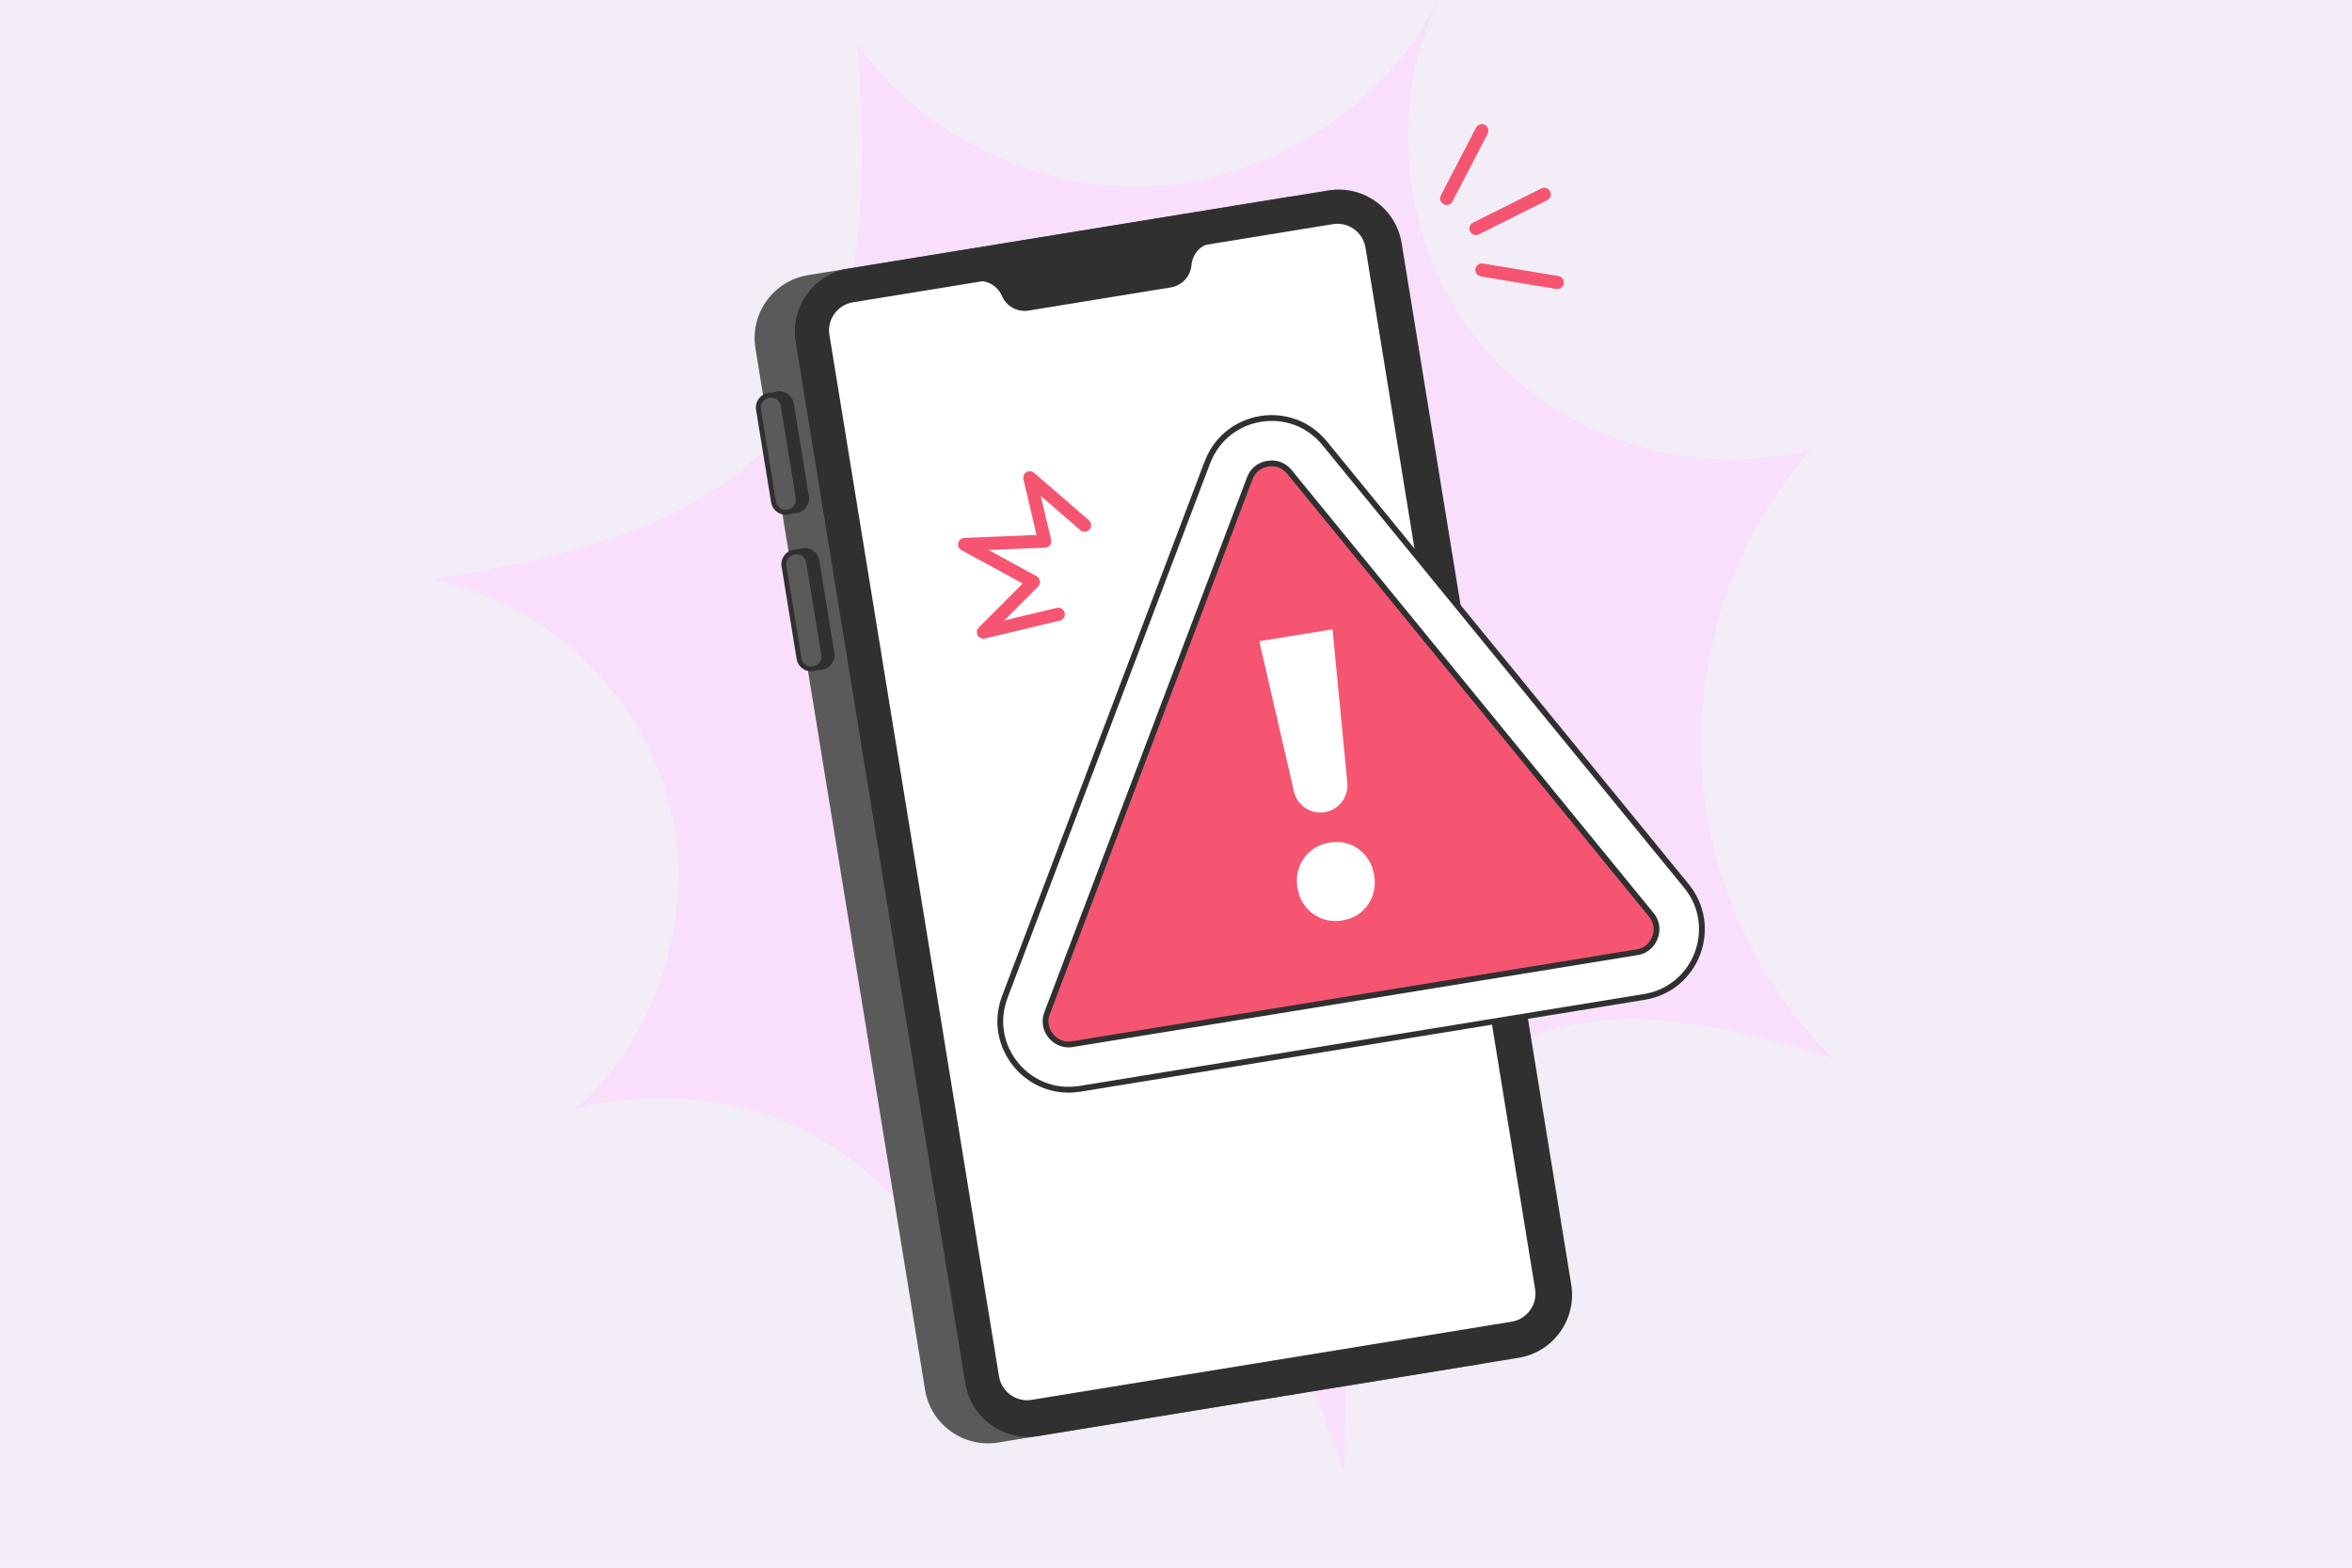 <svg width="720" height="480" viewBox="0 0 720 480" fill="none" xmlns="http://www.w3.org/2000/svg">
<rect width="720" height="480" fill="#F2EDF6"/>
<path d="M300.891 415.338C323.441 395.763 343.921 371.056 370.821 384.001C397.738 396.947 400.122 422.994 411.484 450.608C411.832 425.778 412.25 400.566 419.366 376.763C426.483 352.96 441.325 330.34 463.701 319.553C493.663 305.076 529.124 314.42 561 323.972C536.727 299.856 522.059 266.309 520.824 232.119C519.589 197.911 531.786 163.407 554.266 137.603C518.179 147.208 477.064 134.054 453.243 105.292C429.423 76.53 424.186 33.675 440.35 0.023C424.168 31.795 390.726 54.084 355.161 56.799C319.596 59.496 283.178 42.531 262.368 13.56C265.691 54.676 265.813 100.211 239.331 131.844C213.84 162.276 171.28 170.785 132.131 177.414C166.165 184.095 195.344 211.239 204.479 244.716C213.614 278.193 202.269 316.386 176.344 339.44C176.344 339.44 266.283 312.732 300.891 415.39" fill="#FADFFD"/>
<path d="M394.34 60.31L247.41 84.23C236.75 85.97 229.52 96.01 231.26 106.65L283.18 425.52C284.92 436.18 294.96 443.4 305.61 441.67L452.54 417.74C463.19 416.01 470.41 405.97 468.68 395.31L416.76 76.45C415.03 65.8 404.99 58.58 394.34 60.31Z" fill="#5A5A5A"/>
<path d="M237.701 119.908L237.839 119.886C240.297 119.485 242.606 121.155 243.005 123.603L247.623 151.929C248.024 154.386 246.353 156.695 243.906 157.094L243.768 157.117C241.32 157.516 239.001 155.847 238.602 153.4L233.984 125.074C233.583 122.616 235.253 120.307 237.701 119.908Z" fill="#303030"/>
<path d="M240.51 156.85C238.66 156.85 237.11 155.53 236.81 153.7L232.2 125.37C232.04 124.38 232.27 123.39 232.86 122.57C233.45 121.76 234.31 121.22 235.3 121.06L235.44 121.04C235.64 121.01 235.85 120.99 236.05 120.99C237.9 120.99 239.45 122.32 239.75 124.14L244.36 152.47C244.69 154.51 243.3 156.45 241.26 156.78L241.13 156.8C240.92 156.83 240.72 156.85 240.52 156.85H240.51Z" fill="#5A5A5A"/>
<path d="M236.04 121.74C237.52 121.74 238.76 122.8 239 124.26L243.61 152.59C243.74 153.38 243.55 154.18 243.08 154.83C242.61 155.48 241.92 155.91 241.13 156.04L240.99 156.06C240.83 156.09 240.66 156.1 240.5 156.1C239.02 156.1 237.78 155.04 237.54 153.58L232.93 125.25C232.8 124.46 232.99 123.66 233.46 123.01C233.93 122.36 234.62 121.93 235.42 121.8L235.55 121.78C235.71 121.75 235.88 121.74 236.04 121.74ZM236.04 120.24C235.8 120.24 235.56 120.26 235.31 120.3L235.17 120.32C232.72 120.72 231.05 123.03 231.45 125.49L236.06 153.82C236.42 156.03 238.33 157.6 240.5 157.6C240.74 157.6 240.98 157.58 241.23 157.54L241.37 157.52C243.82 157.12 245.49 154.81 245.09 152.35L240.48 124.02C240.12 121.81 238.21 120.24 236.04 120.24Z" fill="#303030"/>
<path d="M245.52 167.863L245.658 167.841C248.106 167.444 250.424 169.114 250.821 171.562L255.421 199.901C255.819 202.349 254.148 204.666 251.7 205.064L251.562 205.086C249.104 205.485 246.787 203.815 246.388 201.357L241.789 173.028C241.39 170.57 243.062 168.262 245.51 167.865L245.52 167.863Z" fill="#303030"/>
<path d="M248.319 204.81C246.469 204.81 244.919 203.48 244.619 201.66L240.009 173.33C239.679 171.29 241.069 169.36 243.109 169.02L243.249 169C243.459 168.97 243.659 168.95 243.859 168.95C245.709 168.95 247.259 170.27 247.559 172.1L252.169 200.43C252.499 202.47 251.109 204.4 249.069 204.74L248.939 204.76C248.739 204.79 248.529 204.81 248.329 204.81H248.319Z" fill="#5A5A5A"/>
<path d="M243.85 169.7C245.33 169.7 246.57 170.76 246.81 172.22L251.42 200.55C251.69 202.18 250.57 203.73 248.94 204L248.8 204.02C248.64 204.05 248.47 204.06 248.31 204.06C246.83 204.06 245.59 203 245.35 201.54L240.74 173.21C240.47 171.58 241.59 170.03 243.22 169.76L243.36 169.74C243.52 169.71 243.69 169.7 243.85 169.7ZM243.85 168.2C243.61 168.2 243.37 168.22 243.12 168.26L242.98 168.28C240.53 168.68 238.86 170.99 239.26 173.45L243.87 201.78C244.23 203.99 246.14 205.56 248.31 205.56C248.55 205.56 248.79 205.54 249.04 205.5L249.18 205.48C251.63 205.08 253.3 202.77 252.9 200.31L248.29 171.98C247.93 169.77 246.02 168.2 243.85 168.2Z" fill="#303030"/>
<path d="M418.741 75.7L470.661 394.57C471.501 399.71 468.001 404.58 462.861 405.42L315.931 429.35C310.791 430.19 305.921 426.68 305.081 421.54L253.161 102.66C252.321 97.52 255.831 92.66 260.971 91.82L407.901 67.89C413.041 67.05 417.901 70.55 418.741 75.69V75.7Z" fill="white" stroke="#303030" stroke-width="1.5" stroke-linecap="round" stroke-linejoin="round"/>
<path d="M406.65 58.3L259.72 82.23C249.06 83.97 241.84 94.01 243.57 104.65L295.49 423.52C297.23 434.18 307.27 441.4 317.92 439.67L464.85 415.74C475.5 414.01 482.72 403.97 480.99 393.31L429.07 74.44C427.34 63.79 417.3 56.57 406.65 58.3ZM471.03 394.94C471.87 400.07 468.35 404.96 463.22 405.79L316.3 429.71C311.17 430.55 306.28 427.03 305.45 421.9L253.53 103.03C252.69 97.88 256.19 93.03 261.33 92.19L298.54 86.13C301.97 85.57 305.34 87.42 306.71 90.61C308.08 93.8 311.45 95.65 314.88 95.09L358.41 88C361.84 87.44 364.45 84.62 364.74 81.16C365.03 77.7 367.64 74.88 371.07 74.32L408.27 68.26C413.42 67.42 418.27 70.92 419.11 76.06L471.03 394.93V394.94Z" fill="#303030"/>
<path d="M369.618 141.541L307.596 305.243C301.874 320.346 314.644 335.97 330.588 333.376L503.375 305.243C519.307 302.649 526.462 283.768 516.251 271.271L405.497 135.701C395.275 123.193 375.363 126.438 369.641 141.541H369.618Z" fill="white" stroke="#303030" stroke-width="1.777" stroke-linecap="round" stroke-linejoin="round"/>
<path d="M328.348 319.694C324.83 320.263 322.674 318.368 321.703 317.183C320.732 315.999 319.298 313.511 320.554 310.171L382.576 146.468C383.843 143.128 386.568 142.216 388.072 141.979C389.588 141.73 392.455 141.73 394.717 144.49L505.471 280.06C507.734 282.82 507.153 285.639 506.608 287.072C506.063 288.506 504.63 290.993 501.112 291.562L328.324 319.694H328.348Z" fill="#F55571" stroke="#303030" stroke-width="1.777" stroke-linecap="round" stroke-linejoin="round"/>
<path d="M410.922 281.825C407.546 282.37 404.549 281.695 401.932 279.776C399.314 277.857 397.738 275.215 397.182 271.828C396.637 268.452 397.288 265.431 399.16 262.778C401.031 260.136 403.661 258.537 407.037 257.98C410.413 257.436 413.398 258.111 415.968 260.03C418.539 261.949 420.102 264.602 420.659 267.99C421.216 271.377 420.564 274.386 418.74 277.028C416.904 279.669 414.298 281.268 410.922 281.813V281.825ZM396.104 242.345L385.49 196.326L407.913 192.677L412.45 239.679C412.865 244.027 409.844 247.959 405.521 248.67C401.209 249.369 397.087 246.609 396.104 242.345Z" fill="white"/>
<path d="M442.85 60.77L453.63 40" stroke="#F55571" stroke-width="4" stroke-linecap="round" stroke-linejoin="round"/>
<path d="M451.811 69.96L472.741 59.49" stroke="#F55571" stroke-width="4" stroke-linecap="round" stroke-linejoin="round"/>
<path d="M453.65 82.66L476.73 86.49" stroke="#F55571" stroke-width="4" stroke-linecap="round" stroke-linejoin="round"/>
<path d="M332.009 160.8L315.239 146.28L319.809 165.7L295.289 166.69L316.369 178.18L301.029 193.55L323.949 188.08" stroke="#F55571" stroke-width="4" stroke-linecap="round" stroke-linejoin="round"/>
</svg>
